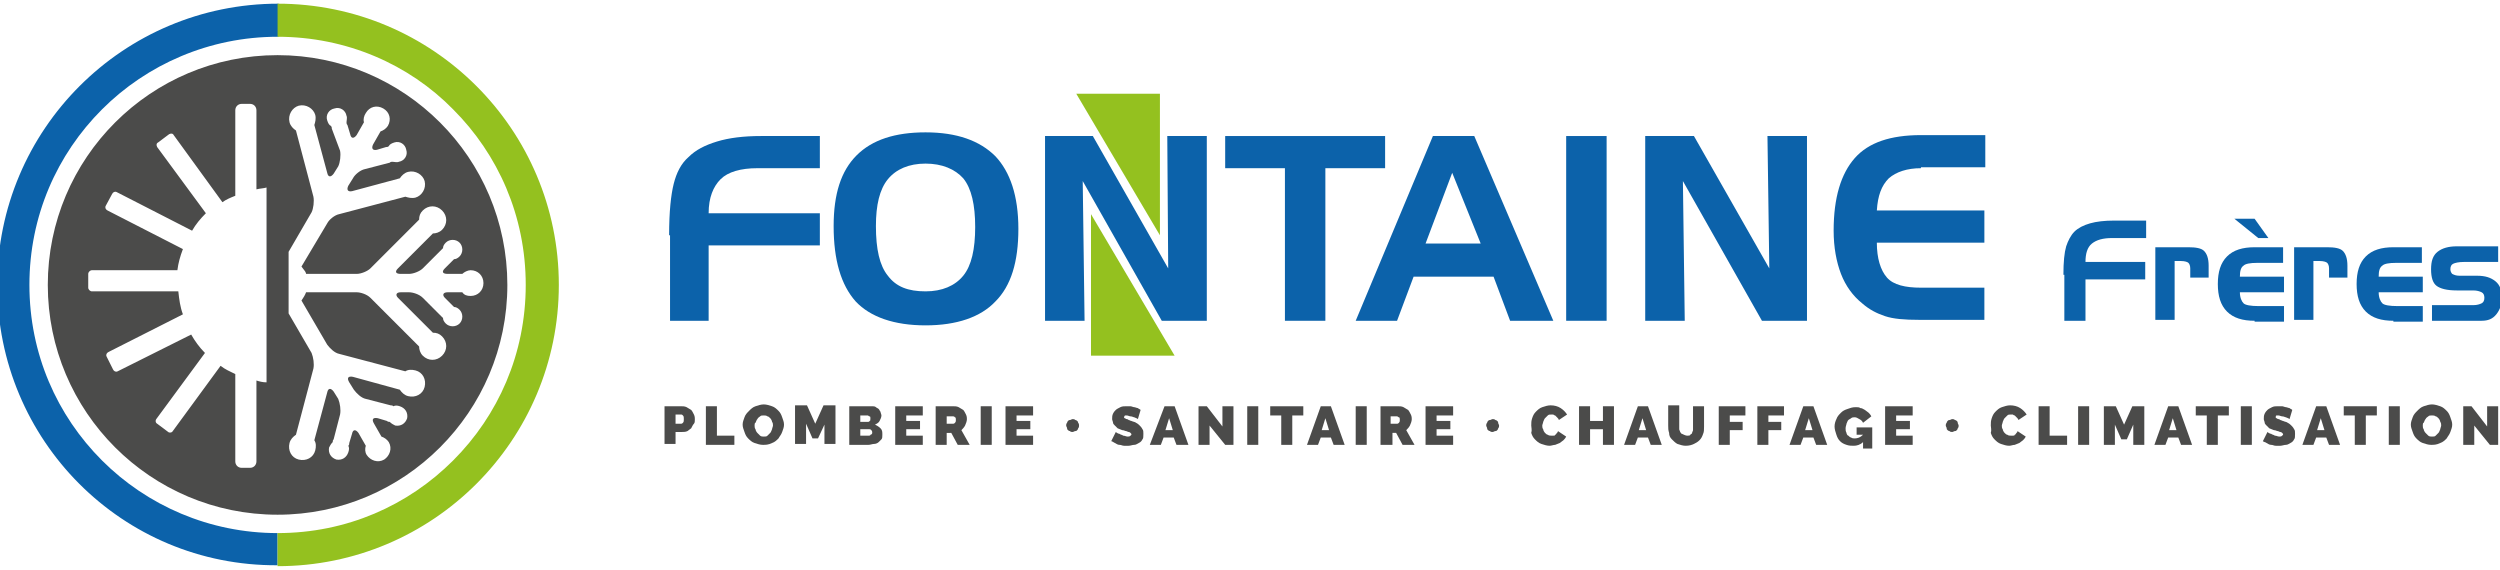<?xml version="1.0" encoding="UTF-8"?> <svg xmlns="http://www.w3.org/2000/svg" xmlns:xlink="http://www.w3.org/1999/xlink" version="1.1" id="Calque_1" x="0px" y="0px" viewBox="0 0 272 62" xml:space="preserve"> <g> <g> <path fill="#4B4B4A" d="M72.3,48.4v-4.2h1.8c0.2,0,0.4,0,0.6,0.1c0.2,0.1,0.3,0.2,0.5,0.3c0.1,0.1,0.2,0.3,0.3,0.5 c0.1,0.2,0.1,0.4,0.1,0.5c0,0.2,0,0.4-0.1,0.5s-0.2,0.3-0.3,0.5c-0.1,0.1-0.3,0.2-0.4,0.3c-0.2,0.1-0.4,0.1-0.6,0.1h-0.7v1.3H72.3 z M73.5,46.1h0.6c0.1,0,0.1,0,0.2-0.1c0.1-0.1,0.1-0.2,0.1-0.4c0-0.2,0-0.3-0.1-0.4c-0.1-0.1-0.1-0.1-0.2-0.1h-0.6V46.1z"></path> <path fill="#4B4B4A" d="M76.8,48.4v-4.2H78v3.2h1.9v1H76.8z"></path> <path fill="#4B4B4A" d="M83,48.4c-0.3,0-0.6-0.1-0.9-0.2c-0.3-0.1-0.5-0.3-0.7-0.5c-0.2-0.2-0.3-0.4-0.4-0.7 c-0.1-0.3-0.2-0.5-0.2-0.8c0-0.3,0.1-0.5,0.2-0.8c0.1-0.3,0.3-0.5,0.5-0.7c0.2-0.2,0.4-0.4,0.7-0.5c0.3-0.1,0.6-0.2,0.9-0.2 c0.3,0,0.6,0.1,0.9,0.2c0.3,0.1,0.5,0.3,0.7,0.5c0.2,0.2,0.3,0.4,0.4,0.7c0.1,0.3,0.2,0.5,0.2,0.8c0,0.3-0.1,0.5-0.2,0.8 c-0.1,0.3-0.3,0.5-0.4,0.7c-0.2,0.2-0.4,0.4-0.7,0.5C83.6,48.4,83.3,48.4,83,48.4z M82.1,46.3c0,0.1,0,0.3,0.1,0.4 c0,0.1,0.1,0.3,0.2,0.4c0.1,0.1,0.2,0.2,0.3,0.3c0.1,0.1,0.3,0.1,0.4,0.1c0.2,0,0.3,0,0.4-0.1c0.1-0.1,0.2-0.2,0.3-0.3 c0.1-0.1,0.1-0.2,0.2-0.4c0-0.1,0.1-0.3,0.1-0.4c0-0.1,0-0.3-0.1-0.4c0-0.1-0.1-0.3-0.2-0.4c-0.1-0.1-0.2-0.2-0.3-0.2 c-0.1-0.1-0.3-0.1-0.4-0.1c-0.2,0-0.3,0-0.4,0.1c-0.1,0.1-0.2,0.1-0.3,0.3c-0.1,0.1-0.1,0.2-0.2,0.4C82.1,46,82.1,46.2,82.1,46.3z "></path> <path fill="#4B4B4A" d="M89.7,48.4v-2.2L89,47.7h-0.6l-0.7-1.6v2.2h-1.2v-4.2h1.3l0.9,2l0.9-2h1.3v4.2H89.7z"></path> <path fill="#4B4B4A" d="M96,47.3c0,0.2,0,0.4-0.1,0.5c-0.1,0.1-0.2,0.2-0.3,0.3c-0.1,0.1-0.3,0.2-0.5,0.2c-0.2,0-0.4,0.1-0.6,0.1 h-2.1v-4.2h2.5c0.1,0,0.3,0,0.4,0.1c0.1,0.1,0.2,0.1,0.3,0.2c0.1,0.1,0.1,0.2,0.2,0.3c0,0.1,0.1,0.3,0.1,0.4 c0,0.2-0.1,0.4-0.2,0.6c-0.1,0.2-0.3,0.3-0.5,0.4c0.2,0.1,0.4,0.2,0.6,0.4S96,47,96,47.3z M93.6,45.2v0.7h0.8c0.1,0,0.2,0,0.2-0.1 c0.1,0,0.1-0.1,0.1-0.3c0-0.1,0-0.2-0.1-0.2c-0.1,0-0.1-0.1-0.2-0.1H93.6z M94.9,47.1c0-0.1,0-0.2-0.1-0.3 c-0.1-0.1-0.1-0.1-0.2-0.1h-1v0.7h0.9c0.1,0,0.2,0,0.2-0.1C94.8,47.3,94.9,47.2,94.9,47.1z"></path> <path fill="#4B4B4A" d="M100.4,47.4v1h-3v-4.2h3v1h-1.8v0.6h1.5v0.9h-1.5v0.7H100.4z"></path> <path fill="#4B4B4A" d="M101.8,48.4v-4.2h1.9c0.2,0,0.4,0,0.6,0.1c0.2,0.1,0.3,0.2,0.5,0.3c0.1,0.1,0.2,0.3,0.3,0.5 c0.1,0.2,0.1,0.4,0.1,0.5c0,0.2-0.1,0.5-0.2,0.7c-0.1,0.2-0.3,0.4-0.4,0.5l0.9,1.6h-1.3l-0.7-1.3H103v1.3H101.8z M103,46.1h0.7 c0.1,0,0.1,0,0.2-0.1c0.1-0.1,0.1-0.2,0.1-0.3c0-0.1,0-0.3-0.1-0.3c-0.1-0.1-0.1-0.1-0.2-0.1H103V46.1z"></path> <path fill="#4B4B4A" d="M106.7,48.4v-4.2h1.2v4.2H106.7z"></path> <path fill="#4B4B4A" d="M112.4,47.4v1h-3v-4.2h3v1h-1.8v0.6h1.5v0.9h-1.5v0.7H112.4z"></path> <path fill="#4B4B4A" d="M117.4,46.3c0,0.1,0,0.2-0.1,0.3c0,0.1-0.1,0.2-0.1,0.2c-0.1,0.1-0.1,0.1-0.2,0.1c-0.1,0-0.2,0.1-0.3,0.1 s-0.2,0-0.3-0.1c-0.1,0-0.2-0.1-0.2-0.1c-0.1-0.1-0.1-0.1-0.1-0.2c0-0.1-0.1-0.2-0.1-0.3c0-0.1,0-0.2,0.1-0.3 c0-0.1,0.1-0.2,0.1-0.2c0.1-0.1,0.1-0.1,0.2-0.1c0.1,0,0.2-0.1,0.3-0.1s0.2,0,0.3,0.1c0.1,0,0.2,0.1,0.2,0.1 c0.1,0.1,0.1,0.1,0.1,0.2C117.4,46.1,117.4,46.2,117.4,46.3z"></path> <path fill="#4B4B4A" d="M123.8,45.6c-0.1-0.1-0.2-0.1-0.4-0.2c-0.1,0-0.2-0.1-0.4-0.1c-0.1,0-0.3-0.1-0.4-0.1c-0.1,0-0.2,0-0.2,0 s-0.1,0.1-0.1,0.2c0,0.1,0,0.1,0.1,0.1c0,0,0.1,0.1,0.2,0.1c0.1,0,0.2,0.1,0.2,0.1c0.1,0,0.2,0.1,0.3,0.1c0.2,0.1,0.4,0.1,0.5,0.2 c0.2,0.1,0.3,0.2,0.4,0.3c0.1,0.1,0.2,0.2,0.3,0.4c0.1,0.1,0.1,0.3,0.1,0.5c0,0.3,0,0.5-0.1,0.6c-0.1,0.2-0.2,0.3-0.4,0.4 c-0.2,0.1-0.3,0.2-0.5,0.2c-0.2,0-0.4,0.1-0.6,0.1c-0.2,0-0.3,0-0.5,0c-0.2,0-0.3-0.1-0.5-0.1c-0.2,0-0.3-0.1-0.5-0.2 S121,48,120.9,48l0.5-1c0.1,0.1,0.3,0.2,0.4,0.2c0.1,0.1,0.3,0.1,0.4,0.2c0.2,0,0.3,0.1,0.5,0.1c0.1,0,0.2,0,0.3-0.1 c0,0,0.1-0.1,0.1-0.1c0-0.1,0-0.1-0.1-0.2c0,0-0.1-0.1-0.2-0.1c-0.1,0-0.2-0.1-0.3-0.1s-0.2-0.1-0.4-0.1c-0.2-0.1-0.3-0.1-0.5-0.2 c-0.1-0.1-0.2-0.2-0.3-0.3c-0.1-0.1-0.2-0.2-0.2-0.3c0-0.1-0.1-0.3-0.1-0.4c0-0.2,0-0.4,0.1-0.6c0.1-0.2,0.2-0.3,0.3-0.4 c0.1-0.1,0.3-0.2,0.5-0.3c0.2-0.1,0.4-0.1,0.6-0.1c0.2,0,0.3,0,0.5,0c0.1,0,0.3,0.1,0.4,0.1c0.1,0,0.3,0.1,0.4,0.1 c0.1,0.1,0.2,0.1,0.3,0.2L123.8,45.6z"></path> <path fill="#4B4B4A" d="M126.7,44.2h1.1l1.5,4.2H128l-0.3-0.8h-1.1l-0.3,0.8h-1.2L126.7,44.2z M127.6,46.8l-0.4-1.3l-0.4,1.3 H127.6z"></path> <path fill="#4B4B4A" d="M131.6,46.3v2.1h-1.2v-4.2h0.9l1.7,2.2v-2.2h1.2v4.2h-0.9L131.6,46.3z"></path> <path fill="#4B4B4A" d="M135.7,48.4v-4.2h1.2v4.2H135.7z"></path> <path fill="#4B4B4A" d="M141.8,45.2h-1.2v3.2h-1.2v-3.2h-1.2v-1h3.6V45.2z"></path> <path fill="#4B4B4A" d="M143.7,44.2h1.1l1.5,4.2h-1.2l-0.3-0.8h-1.1l-0.3,0.8h-1.2L143.7,44.2z M144.6,46.8l-0.4-1.3l-0.4,1.3 H144.6z"></path> <path fill="#4B4B4A" d="M147.5,48.4v-4.2h1.2v4.2H147.5z"></path> <path fill="#4B4B4A" d="M150.2,48.4v-4.2h1.9c0.2,0,0.4,0,0.6,0.1c0.2,0.1,0.3,0.2,0.5,0.3c0.1,0.1,0.2,0.3,0.3,0.5 c0.1,0.2,0.1,0.4,0.1,0.5c0,0.2-0.1,0.5-0.2,0.7c-0.1,0.2-0.3,0.4-0.4,0.5l0.9,1.6h-1.3l-0.7-1.3h-0.4v1.3H150.2z M151.3,46.1h0.7 c0.1,0,0.1,0,0.2-0.1c0.1-0.1,0.1-0.2,0.1-0.3c0-0.1,0-0.3-0.1-0.3s-0.1-0.1-0.2-0.1h-0.7V46.1z"></path> <path fill="#4B4B4A" d="M158.1,47.4v1h-3v-4.2h3v1h-1.8v0.6h1.5v0.9h-1.5v0.7H158.1z"></path> <path fill="#4B4B4A" d="M163.1,46.3c0,0.1,0,0.2-0.1,0.3c0,0.1-0.1,0.2-0.1,0.2c-0.1,0.1-0.1,0.1-0.2,0.1c-0.1,0-0.2,0.1-0.3,0.1 s-0.2,0-0.3-0.1c-0.1,0-0.2-0.1-0.2-0.1c-0.1-0.1-0.1-0.1-0.1-0.2c0-0.1-0.1-0.2-0.1-0.3c0-0.1,0-0.2,0.1-0.3 c0-0.1,0.1-0.2,0.1-0.2c0.1-0.1,0.1-0.1,0.2-0.1c0.1,0,0.2-0.1,0.3-0.1s0.2,0,0.3,0.1c0.1,0,0.2,0.1,0.2,0.1 c0.1,0.1,0.1,0.1,0.1,0.2C163,46.1,163.1,46.2,163.1,46.3z"></path> <path fill="#4B4B4A" d="M166.6,46.3c0-0.3,0-0.5,0.1-0.8c0.1-0.3,0.2-0.5,0.4-0.7c0.2-0.2,0.4-0.4,0.7-0.5 c0.3-0.1,0.6-0.2,0.9-0.2c0.4,0,0.8,0.1,1.1,0.3c0.3,0.2,0.5,0.4,0.7,0.7l-0.9,0.6c0-0.1-0.1-0.2-0.2-0.3 c-0.1-0.1-0.1-0.1-0.2-0.2c-0.1,0-0.2-0.1-0.2-0.1s-0.2,0-0.2,0c-0.2,0-0.3,0-0.4,0.1c-0.1,0.1-0.2,0.2-0.3,0.3 c-0.1,0.1-0.1,0.2-0.2,0.4c0,0.1-0.1,0.3-0.1,0.4c0,0.1,0,0.3,0.1,0.4c0,0.1,0.1,0.3,0.2,0.4c0.1,0.1,0.2,0.2,0.3,0.2 c0.1,0.1,0.3,0.1,0.4,0.1c0.1,0,0.2,0,0.2,0c0.1,0,0.2,0,0.2-0.1c0.1,0,0.1-0.1,0.2-0.2c0.1-0.1,0.1-0.1,0.1-0.2l0.9,0.6 c-0.1,0.2-0.2,0.3-0.3,0.4c-0.1,0.1-0.3,0.2-0.4,0.3c-0.2,0.1-0.3,0.1-0.5,0.2c-0.2,0-0.4,0.1-0.6,0.1c-0.3,0-0.6-0.1-0.9-0.2 c-0.3-0.1-0.5-0.3-0.7-0.5c-0.2-0.2-0.3-0.4-0.4-0.7C166.7,46.8,166.6,46.5,166.6,46.3z"></path> <path fill="#4B4B4A" d="M175.6,44.2v4.2h-1.2v-1.7H173v1.7h-1.2v-4.2h1.2v1.6h1.4v-1.6H175.6z"></path> <path fill="#4B4B4A" d="M178.2,44.2h1.1l1.5,4.2h-1.2l-0.3-0.8h-1.1l-0.3,0.8h-1.2L178.2,44.2z M179.1,46.8l-0.4-1.3l-0.4,1.3 H179.1z"></path> <path fill="#4B4B4A" d="M183.6,47.4c0.1,0,0.3,0,0.3-0.1c0.1-0.1,0.2-0.1,0.2-0.2s0.1-0.2,0.1-0.3c0-0.1,0-0.3,0-0.4v-2.2h1.2v2.2 c0,0.3,0,0.6-0.1,0.8c-0.1,0.3-0.2,0.5-0.4,0.7c-0.2,0.2-0.4,0.3-0.6,0.4c-0.2,0.1-0.5,0.2-0.9,0.2c-0.3,0-0.6-0.1-0.9-0.2 c-0.2-0.1-0.4-0.3-0.6-0.5s-0.3-0.4-0.3-0.7c-0.1-0.3-0.1-0.5-0.1-0.8v-2.2h1.2v2.2c0,0.1,0,0.3,0,0.4c0,0.1,0.1,0.2,0.1,0.3 c0.1,0.1,0.1,0.2,0.2,0.2C183.4,47.4,183.5,47.4,183.6,47.4z"></path> <path fill="#4B4B4A" d="M187,48.4v-4.2h2.9v1h-1.7v0.7h1.4v0.9h-1.4v1.6H187z"></path> <path fill="#4B4B4A" d="M191.2,48.4v-4.2h2.9v1h-1.7v0.7h1.4v0.9h-1.4v1.6H191.2z"></path> <path fill="#4B4B4A" d="M196.2,44.2h1.1l1.5,4.2h-1.2l-0.3-0.8h-1.1l-0.3,0.8h-1.2L196.2,44.2z M197.2,46.8l-0.4-1.3l-0.4,1.3 H197.2z"></path> <path fill="#4B4B4A" d="M202.7,48.1c-0.3,0.3-0.7,0.4-1,0.4c-0.3,0-0.5,0-0.8-0.1c-0.3-0.1-0.5-0.2-0.7-0.4 c-0.2-0.2-0.3-0.4-0.4-0.7c-0.1-0.3-0.2-0.6-0.2-0.9c0-0.3,0.1-0.6,0.2-0.8c0.1-0.3,0.3-0.5,0.5-0.7c0.2-0.2,0.4-0.3,0.7-0.4 c0.3-0.1,0.5-0.2,0.9-0.2c0.2,0,0.4,0,0.5,0.1c0.2,0,0.3,0.1,0.5,0.2c0.1,0.1,0.3,0.2,0.4,0.3c0.1,0.1,0.2,0.2,0.3,0.4l-0.9,0.7 c-0.1-0.2-0.2-0.3-0.4-0.4c-0.2-0.1-0.3-0.2-0.5-0.2c-0.1,0-0.3,0-0.4,0.1c-0.1,0.1-0.2,0.1-0.3,0.2c-0.1,0.1-0.1,0.2-0.2,0.4 c0,0.1-0.1,0.3-0.1,0.5c0,0.2,0,0.3,0.1,0.5c0,0.1,0.1,0.3,0.2,0.3c0.1,0.1,0.2,0.2,0.3,0.2c0.1,0.1,0.3,0.1,0.4,0.1 c0.3,0,0.6-0.1,0.9-0.4h-0.7v-0.8h1.7v2.3h-1V48.1z"></path> <path fill="#4B4B4A" d="M208.1,47.4v1h-3v-4.2h3v1h-1.8v0.6h1.5v0.9h-1.5v0.7H208.1z"></path> <path fill="#4B4B4A" d="M213.1,46.3c0,0.1,0,0.2-0.1,0.3c0,0.1-0.1,0.2-0.1,0.2c-0.1,0.1-0.1,0.1-0.2,0.1c-0.1,0-0.2,0.1-0.3,0.1 s-0.2,0-0.3-0.1c-0.1,0-0.2-0.1-0.2-0.1c-0.1-0.1-0.1-0.1-0.1-0.2c0-0.1-0.1-0.2-0.1-0.3c0-0.1,0-0.2,0.1-0.3 c0-0.1,0.1-0.2,0.1-0.2c0.1-0.1,0.1-0.1,0.2-0.1c0.1,0,0.2-0.1,0.3-0.1s0.2,0,0.3,0.1c0.1,0,0.2,0.1,0.2,0.1 c0.1,0.1,0.1,0.1,0.1,0.2C213,46.1,213.1,46.2,213.1,46.3z"></path> <path fill="#4B4B4A" d="M216.6,46.3c0-0.3,0-0.5,0.1-0.8c0.1-0.3,0.2-0.5,0.4-0.7c0.2-0.2,0.4-0.4,0.7-0.5 c0.3-0.1,0.6-0.2,0.9-0.2c0.4,0,0.8,0.1,1.1,0.3c0.3,0.2,0.5,0.4,0.7,0.7l-0.9,0.6c0-0.1-0.1-0.2-0.2-0.3 c-0.1-0.1-0.1-0.1-0.2-0.2c-0.1,0-0.2-0.1-0.2-0.1s-0.2,0-0.2,0c-0.2,0-0.3,0-0.4,0.1c-0.1,0.1-0.2,0.2-0.3,0.3 c-0.1,0.1-0.1,0.2-0.2,0.4c0,0.1-0.1,0.3-0.1,0.4c0,0.1,0,0.3,0.1,0.4c0,0.1,0.1,0.3,0.2,0.4c0.1,0.1,0.2,0.2,0.3,0.2 c0.1,0.1,0.3,0.1,0.4,0.1c0.1,0,0.2,0,0.2,0c0.1,0,0.2,0,0.2-0.1c0.1,0,0.1-0.1,0.2-0.2c0.1-0.1,0.1-0.1,0.1-0.2l0.9,0.6 c-0.1,0.2-0.2,0.3-0.3,0.4c-0.1,0.1-0.3,0.2-0.4,0.3c-0.2,0.1-0.3,0.1-0.5,0.2c-0.2,0-0.4,0.1-0.6,0.1c-0.3,0-0.6-0.1-0.9-0.2 c-0.3-0.1-0.5-0.3-0.7-0.5c-0.2-0.2-0.3-0.4-0.4-0.7C216.7,46.8,216.6,46.5,216.6,46.3z"></path> <path fill="#4B4B4A" d="M221.8,48.4v-4.2h1.2v3.2h1.9v1H221.8z"></path> <path fill="#4B4B4A" d="M226.1,48.4v-4.2h1.2v4.2H226.1z"></path> <path fill="#4B4B4A" d="M232.1,48.4v-2.2l-0.7,1.6h-0.6l-0.7-1.6v2.2h-1.2v-4.2h1.3l0.9,2l0.9-2h1.3v4.2H232.1z"></path> <path fill="#4B4B4A" d="M235.9,44.2h1.1l1.5,4.2h-1.2l-0.3-0.8h-1.1l-0.3,0.8h-1.2L235.9,44.2z M236.8,46.8l-0.4-1.3l-0.4,1.3 H236.8z"></path> <path fill="#4B4B4A" d="M242.5,45.2h-1.2v3.2h-1.2v-3.2h-1.2v-1h3.6V45.2z"></path> <path fill="#4B4B4A" d="M243.8,48.4v-4.2h1.2v4.2H243.8z"></path> <path fill="#4B4B4A" d="M249.1,45.6c-0.1-0.1-0.2-0.1-0.4-0.2c-0.1,0-0.2-0.1-0.4-0.1c-0.1,0-0.3-0.1-0.4-0.1c-0.1,0-0.2,0-0.2,0 c-0.1,0-0.1,0.1-0.1,0.2c0,0.1,0,0.1,0.1,0.1c0,0,0.1,0.1,0.2,0.1c0.1,0,0.2,0.1,0.2,0.1c0.1,0,0.2,0.1,0.3,0.1 c0.2,0.1,0.4,0.1,0.5,0.2c0.2,0.1,0.3,0.2,0.4,0.3c0.1,0.1,0.2,0.2,0.3,0.4c0.1,0.1,0.1,0.3,0.1,0.5c0,0.3,0,0.5-0.1,0.6 c-0.1,0.2-0.2,0.3-0.4,0.4c-0.2,0.1-0.3,0.2-0.5,0.2c-0.2,0-0.4,0.1-0.6,0.1c-0.2,0-0.3,0-0.5,0c-0.2,0-0.3-0.1-0.5-0.1 c-0.2,0-0.3-0.1-0.5-0.2c-0.1-0.1-0.3-0.1-0.4-0.2l0.5-1c0.1,0.1,0.3,0.2,0.4,0.2c0.1,0.1,0.3,0.1,0.4,0.2c0.2,0,0.3,0.1,0.5,0.1 c0.1,0,0.2,0,0.3-0.1c0,0,0.1-0.1,0.1-0.1c0-0.1,0-0.1-0.1-0.2c0,0-0.1-0.1-0.2-0.1c-0.1,0-0.2-0.1-0.3-0.1 c-0.1,0-0.2-0.1-0.4-0.1c-0.2-0.1-0.3-0.1-0.5-0.2c-0.1-0.1-0.2-0.2-0.3-0.3c-0.1-0.1-0.2-0.2-0.2-0.3c0-0.1-0.1-0.3-0.1-0.4 c0-0.2,0-0.4,0.1-0.6c0.1-0.2,0.2-0.3,0.3-0.4c0.1-0.1,0.3-0.2,0.5-0.3c0.2-0.1,0.4-0.1,0.6-0.1c0.2,0,0.3,0,0.5,0 c0.1,0,0.3,0.1,0.4,0.1c0.1,0,0.3,0.1,0.4,0.1c0.1,0.1,0.2,0.1,0.3,0.2L249.1,45.6z"></path> <path fill="#4B4B4A" d="M252,44.2h1.1l1.5,4.2h-1.2l-0.3-0.8H252l-0.3,0.8h-1.2L252,44.2z M252.9,46.8l-0.4-1.3l-0.4,1.3H252.9z"></path> <path fill="#4B4B4A" d="M258.6,45.2h-1.2v3.2h-1.2v-3.2H255v-1h3.6V45.2z"></path> <path fill="#4B4B4A" d="M259.9,48.4v-4.2h1.2v4.2H259.9z"></path> <path fill="#4B4B4A" d="M264.5,48.4c-0.3,0-0.6-0.1-0.9-0.2c-0.3-0.1-0.5-0.3-0.7-0.5c-0.2-0.2-0.3-0.4-0.4-0.7 c-0.1-0.3-0.2-0.5-0.2-0.8c0-0.3,0.1-0.5,0.2-0.8c0.1-0.3,0.3-0.5,0.5-0.7c0.2-0.2,0.4-0.4,0.7-0.5c0.3-0.1,0.6-0.2,0.9-0.2 c0.3,0,0.6,0.1,0.9,0.2c0.3,0.1,0.5,0.3,0.7,0.5c0.2,0.2,0.3,0.4,0.4,0.7c0.1,0.3,0.2,0.5,0.2,0.8c0,0.3-0.1,0.5-0.2,0.8 c-0.1,0.3-0.3,0.5-0.4,0.7c-0.2,0.2-0.4,0.4-0.7,0.5C265.1,48.4,264.8,48.4,264.5,48.4z M263.6,46.3c0,0.1,0,0.3,0.1,0.4 c0,0.1,0.1,0.3,0.2,0.4c0.1,0.1,0.2,0.2,0.3,0.3c0.1,0.1,0.3,0.1,0.4,0.1c0.2,0,0.3,0,0.4-0.1c0.1-0.1,0.2-0.2,0.3-0.3 c0.1-0.1,0.1-0.2,0.2-0.4c0-0.1,0.1-0.3,0.1-0.4c0-0.1,0-0.3-0.1-0.4c0-0.1-0.1-0.3-0.2-0.4c-0.1-0.1-0.2-0.2-0.3-0.2 c-0.1-0.1-0.3-0.1-0.4-0.1c-0.2,0-0.3,0-0.4,0.1c-0.1,0.1-0.2,0.1-0.3,0.3c-0.1,0.1-0.1,0.2-0.2,0.4 C263.6,46,263.6,46.2,263.6,46.3z"></path> <path fill="#4B4B4A" d="M269.2,46.3v2.1H268v-4.2h0.9l1.7,2.2v-2.2h1.2v4.2h-0.9L269.2,46.3z"></path> </g> <g> <path fill="#0C62AA" d="M72.8,25.6c0-2.6,0.2-4.4,0.5-5.6c0.3-1.2,0.8-2.2,1.6-2.9c0.8-0.8,1.8-1.3,3.1-1.7 c1.3-0.4,2.9-0.6,4.8-0.6h6.4v3.5h-6.8c-1.8,0-3.2,0.4-4,1.2c-0.8,0.8-1.3,2-1.3,3.7l12.1,0v3.5H77.1v8.2h-4.2V25.6z"></path> <path fill="#0C62AA" d="M90.7,24.6c0-3.5,0.8-6,2.5-7.7c1.7-1.7,4.2-2.5,7.5-2.5c3.4,0,5.9,0.9,7.6,2.6c1.6,1.7,2.5,4.3,2.5,7.9 s-0.8,6.2-2.5,7.9c-1.6,1.7-4.2,2.6-7.6,2.6c-3.4,0-6-0.9-7.6-2.6C91.5,31,90.7,28.3,90.7,24.6z M100.7,17.8 c-1.8,0-3.2,0.6-4.1,1.7c-0.9,1.1-1.3,2.8-1.3,5.1c0,2.5,0.4,4.3,1.3,5.4c0.9,1.2,2.2,1.7,4.1,1.7c1.8,0,3.2-0.6,4.1-1.7 c0.9-1.1,1.3-2.9,1.3-5.3c0-2.4-0.4-4.2-1.3-5.3C103.9,18.4,102.5,17.8,100.7,17.8z"></path> <path fill="#0C62AA" d="M113.6,14.8h5.3l8.2,14.4L127,14.8h4.3v20.1h-4.9l-8.6-15.2l0.2,15.2h-4.3V14.8z"></path> <path fill="#0C62AA" d="M139.8,18.3h-6.5v-3.5h17.4v3.5h-6.5v16.6h-4.4V18.3z"></path> <path fill="#0C62AA" d="M155.9,14.8h4.5l8.6,20.1h-4.7l-1.8-4.8h-8.7l-1.8,4.8h-4.5L155.9,14.8z M158,18.8l-2.9,7.7h6L158,18.8z"></path> <path fill="#0C62AA" d="M174.8,34.9h-4.4V14.8h4.4V34.9z"></path> <path fill="#0C62AA" d="M179,14.8h5.3l8.2,14.4l-0.2-14.4h4.3v20.1h-4.9l-8.6-15.2l0.2,15.2H179V14.8z"></path> <path fill="#0C62AA" d="M209,18.3c-1.5,0-2.7,0.4-3.5,1.1c-0.8,0.8-1.2,1.9-1.3,3.5l11.7,0v3.5h-11.7c0,1.7,0.4,3,1.1,3.8 c0.7,0.8,2,1.1,3.7,1.1h6.9v3.5h-7.1c-1.6,0-2.8-0.1-3.7-0.4c-0.9-0.3-1.7-0.7-2.5-1.4c-1-0.8-1.8-1.9-2.3-3.2 c-0.5-1.3-0.8-2.9-0.8-4.7c0-3.6,0.8-6.2,2.3-7.9c1.5-1.7,3.9-2.5,7.2-2.5h7v3.5H209z"></path> <path fill="#0C62AA" d="M224.5,29.9c0-1.4,0.1-2.4,0.3-3.1c0.2-0.6,0.5-1.2,0.9-1.6c0.4-0.4,1-0.7,1.7-0.9 c0.7-0.2,1.6-0.3,2.6-0.3h3.5v1.9h-3.7c-1,0-1.7,0.2-2.2,0.6c-0.5,0.4-0.7,1.1-0.7,2l6.5,0v1.9h-6.5v4.5h-2.3V29.9z"></path> <path fill="#0C62AA" d="M234.6,26.9h3.5c0.8,0,1.4,0.1,1.7,0.4c0.3,0.3,0.5,0.8,0.5,1.6v1.3h-2v-1c0-0.3-0.1-0.5-0.2-0.6 c-0.1-0.1-0.4-0.2-0.8-0.2h-0.7v6.4h-2.1V26.9z"></path> <path fill="#0C62AA" d="M245.3,34.9c-1.3,0-2.3-0.3-3-1c-0.7-0.7-1-1.7-1-3c0-1.3,0.3-2.3,1-3c0.7-0.7,1.7-1,3-1h3.1v1.7h-2.8 c-0.8,0-1.3,0.1-1.5,0.3c-0.3,0.2-0.4,0.6-0.4,1.2h4.8v1.7h-4.8c0,0.6,0.2,1,0.4,1.2c0.2,0.2,0.8,0.3,1.6,0.3h2.8v1.7H245.3z M245.7,25.9l-2.6-2.1h2.2l1.5,2.1H245.7z"></path> <path fill="#0C62AA" d="M249.7,26.9h3.5c0.8,0,1.4,0.1,1.7,0.4c0.3,0.3,0.5,0.8,0.5,1.6v1.3h-2v-1c0-0.3-0.1-0.5-0.2-0.6 c-0.1-0.1-0.4-0.2-0.8-0.2h-0.7v6.4h-2.1V26.9z"></path> <path fill="#0C62AA" d="M260.4,34.9c-1.3,0-2.3-0.3-3-1c-0.7-0.7-1-1.7-1-3c0-1.3,0.3-2.3,1-3c0.7-0.7,1.7-1,3-1h3.1v1.7h-2.8 c-0.8,0-1.3,0.1-1.5,0.3c-0.3,0.2-0.4,0.6-0.4,1.2h4.8v1.7h-4.8c0,0.6,0.2,1,0.4,1.2c0.2,0.2,0.8,0.3,1.6,0.3h2.8v1.7H260.4z"></path> <path fill="#0C62AA" d="M264.7,33.2h4.4c0.4,0,0.7-0.1,0.9-0.2c0.2-0.1,0.3-0.3,0.3-0.6c0-0.3-0.1-0.5-0.3-0.6 c-0.2-0.1-0.5-0.2-0.9-0.2h-1.8c-1.1,0-1.8-0.2-2.2-0.5c-0.4-0.3-0.6-0.9-0.6-1.8c0-0.9,0.2-1.5,0.7-1.9c0.5-0.4,1.2-0.6,2.1-0.6 h4.5v1.7h-3.7c-0.6,0-1,0.1-1.2,0.2c-0.2,0.1-0.3,0.3-0.3,0.6c0,0.2,0.1,0.4,0.2,0.5c0.2,0.1,0.4,0.2,0.8,0.2h1.9 c0.9,0,1.5,0.2,2,0.6c0.5,0.4,0.7,1,0.7,1.8c0,0.7-0.2,1.3-0.6,1.8c-0.4,0.5-0.9,0.7-1.6,0.7h-5.4V33.2z"></path> </g> <g> <polygon fill="#94C11F" points="126.2,25.6 117.1,10.2 126.2,10.2 "></polygon> <polygon fill="#94C11F" points="118.7,23.3 127.8,38.7 118.7,38.7 "></polygon> </g> <g> <path fill="#4B4B4A" d="M51.2,32.2c-0.4,0-0.7-0.1-0.9-0.4l-1.6,0c-0.5,0-0.6,0.3-0.3,0.6l0.8,0.8c0.1,0.1,0.1,0.1,0.2,0.2 c0.2,0,0.4,0.1,0.6,0.3c0.4,0.4,0.4,1.1,0,1.5c-0.4,0.4-1.1,0.4-1.5,0c-0.2-0.2-0.3-0.4-0.3-0.6c-0.1-0.1-0.1-0.1-0.2-0.2l-2-2 c-0.4-0.4-1.1-0.6-1.5-0.6l-0.9,0c-0.5,0-0.6,0.3-0.3,0.6l3.8,3.8c0.4,0,0.7,0.1,1,0.4c0.6,0.6,0.6,1.5,0,2.1 c-0.6,0.6-1.5,0.6-2.1,0c-0.3-0.3-0.4-0.7-0.4-1l-5.3-5.3c-0.4-0.4-1.1-0.6-1.5-0.6l-5.5,0c-0.1,0.3-0.3,0.6-0.5,0.9l2.8,4.8 c0.3,0.4,0.8,0.9,1.3,1l7.2,1.9c0.3-0.2,0.7-0.2,1.1-0.1c0.8,0.2,1.2,1,1,1.8c-0.2,0.8-1,1.2-1.8,1c-0.4-0.1-0.7-0.4-0.9-0.7 L38.4,41c-0.5-0.1-0.7,0.1-0.4,0.6l0.5,0.8c0.3,0.4,0.8,0.9,1.3,1l2.7,0.7c0.1,0,0.2,0,0.3,0.1c0.2-0.1,0.4-0.1,0.7,0 c0.6,0.2,0.9,0.7,0.8,1.3c-0.2,0.6-0.7,0.9-1.3,0.8c-0.2-0.1-0.4-0.2-0.6-0.4c-0.1,0-0.2,0-0.3-0.1l-1-0.3 c-0.5-0.1-0.7,0.1-0.4,0.6l0.8,1.4c0.3,0.1,0.6,0.3,0.8,0.6c0.4,0.7,0.1,1.5-0.5,1.9c-0.7,0.4-1.5,0.1-1.9-0.5 c-0.2-0.3-0.2-0.7-0.1-1l-0.8-1.4c-0.3-0.4-0.6-0.4-0.7,0.1l-0.3,1c0,0.1,0,0.2-0.1,0.3c0.1,0.2,0.1,0.4,0,0.7 c-0.2,0.6-0.7,0.9-1.3,0.8c-0.6-0.2-0.9-0.7-0.8-1.3c0.1-0.2,0.2-0.4,0.4-0.6c0-0.1,0-0.2,0.1-0.3l0.7-2.7c0.1-0.5,0-1.2-0.2-1.7 l-0.5-0.8c-0.3-0.4-0.6-0.4-0.7,0.1l-1.4,5.2c0.2,0.3,0.2,0.7,0.1,1.1c-0.2,0.8-1,1.2-1.8,1c-0.8-0.2-1.2-1-1-1.8 c0.1-0.4,0.4-0.7,0.7-0.9l1.9-7.2c0.1-0.5,0-1.2-0.2-1.7l-2.5-4.3v-6.7l2.5-4.3c0.2-0.4,0.3-1.2,0.2-1.7l-1.9-7.2 c-0.3-0.2-0.6-0.5-0.7-0.9c-0.2-0.8,0.3-1.6,1-1.8c0.8-0.2,1.6,0.3,1.8,1c0.1,0.4,0,0.8-0.1,1.1l1.4,5.2c0.1,0.5,0.4,0.5,0.7,0.1 l0.5-0.8c0.2-0.4,0.3-1.2,0.2-1.7L36.1,14c0-0.1,0-0.2-0.1-0.3c-0.2-0.1-0.3-0.3-0.4-0.6c-0.2-0.6,0.2-1.2,0.8-1.3 c0.6-0.2,1.2,0.2,1.3,0.8c0.1,0.2,0,0.5,0,0.7c0,0.1,0,0.2,0.1,0.3l0.3,1c0.1,0.5,0.4,0.5,0.7,0.1l0.8-1.4c-0.1-0.3,0-0.7,0.2-1 c0.4-0.7,1.2-0.9,1.9-0.5c0.7,0.4,0.9,1.2,0.5,1.9c-0.2,0.3-0.5,0.5-0.8,0.6l-0.8,1.4c-0.2,0.4-0.1,0.7,0.4,0.6l1-0.3 c0.1,0,0.2,0,0.3-0.1c0.1-0.2,0.3-0.3,0.6-0.4c0.6-0.2,1.2,0.2,1.3,0.8c0.2,0.6-0.2,1.2-0.8,1.3c-0.2,0.1-0.5,0-0.7,0 c-0.1,0-0.2,0-0.3,0.1l-2.7,0.7c-0.5,0.1-1.1,0.6-1.3,1l-0.5,0.8c-0.2,0.4-0.1,0.7,0.4,0.6l5.2-1.4c0.2-0.3,0.5-0.6,0.9-0.7 c0.8-0.2,1.6,0.3,1.8,1c0.2,0.8-0.3,1.6-1,1.8c-0.4,0.1-0.8,0-1.1-0.1l-7.2,1.9c-0.5,0.1-1.1,0.6-1.3,1L32.8,29 c0.1,0.1,0.2,0.3,0.3,0.4c0.1,0.1,0.2,0.3,0.2,0.4l5.5,0c0.5,0,1.2-0.3,1.5-0.6l5.3-5.3c0-0.4,0.1-0.7,0.4-1 c0.6-0.6,1.5-0.6,2.1,0c0.6,0.6,0.6,1.5,0,2.1c-0.3,0.3-0.7,0.4-1,0.4l-3.8,3.8c-0.4,0.4-0.2,0.6,0.3,0.6l0.9,0 c0.5,0,1.2-0.3,1.5-0.6l2-2c0.1-0.1,0.1-0.1,0.2-0.2c0-0.2,0.1-0.4,0.3-0.6c0.4-0.4,1.1-0.4,1.5,0c0.4,0.4,0.4,1.1,0,1.5 c-0.2,0.2-0.4,0.3-0.6,0.3c-0.1,0.1-0.1,0.1-0.2,0.2l-0.8,0.8c-0.4,0.4-0.2,0.6,0.3,0.6l1.6,0c0.2-0.2,0.6-0.4,0.9-0.4 c0.8,0,1.4,0.6,1.4,1.4C52.6,31.6,52,32.2,51.2,32.2z M29,41.6c-0.4,0-0.8-0.1-1.1-0.2v8.8c0,0.4-0.3,0.7-0.7,0.7h-0.9 c-0.4,0-0.7-0.3-0.7-0.7v-9.5c-0.6-0.3-1.1-0.5-1.6-0.9l-5.2,7.1c-0.1,0.2-0.4,0.2-0.5,0.1l-1.2-0.9c-0.2-0.1-0.2-0.4-0.1-0.5 l5.3-7.2c-0.6-0.6-1.1-1.3-1.5-2l-8,4c-0.2,0.1-0.4,0-0.5-0.2l-0.7-1.4c-0.1-0.2,0-0.4,0.2-0.5l8.1-4.1c-0.3-0.8-0.4-1.6-0.5-2.5 H10c-0.2,0-0.4-0.2-0.4-0.4v-1.5c0-0.2,0.2-0.4,0.4-0.4h9.3c0.1-0.8,0.3-1.5,0.6-2.3l-8.2-4.2c-0.2-0.1-0.3-0.3-0.2-0.5l0.7-1.3 c0.1-0.2,0.3-0.3,0.5-0.2l8.2,4.2c0.4-0.7,0.9-1.3,1.5-1.9L17.1,16c-0.1-0.2-0.1-0.4,0.1-0.5l1.2-0.9c0.2-0.1,0.4-0.1,0.5,0.1 l5.3,7.3c0.4-0.3,0.9-0.5,1.4-0.7v-9.3c0-0.4,0.3-0.7,0.7-0.7h0.9c0.4,0,0.7,0.3,0.7,0.7v8.6c0.4-0.1,0.8-0.1,1.1-0.2V41.6z M30.2,6c-13.8,0-25,11.2-25,25c0,13.8,11.2,25,25,25c13.8,0,25-11.2,25-25C55.2,17.2,44,6,30.2,6z"></path> <g> <defs> <path id="SVGID_1_" d="M30.2,4C22.8,4,16,7,11.1,11.9C6.2,16.8,3.2,23.5,3.2,31c0,7.5,3,14.2,7.9,19.1C16,55,22.8,58,30.2,58 v3.5C13.3,61.6-0.3,47.9-0.3,31c0-16.9,13.7-30.6,30.6-30.6V4z"></path> </defs> <use xlink:href="#SVGID_1_" overflow="visible" fill-rule="evenodd" clip-rule="evenodd" fill="#0C62AA"></use> <clipPath id="SVGID_00000040534568906636208730000007901874247953902507_"> <use xlink:href="#SVGID_1_" overflow="visible"></use> </clipPath> <line clip-path="url(#SVGID_00000040534568906636208730000007901874247953902507_)" fill="#0C62AA" x1="30.3" y1="0.4" x2="30" y2="0.4"></line> <line clip-path="url(#SVGID_00000040534568906636208730000007901874247953902507_)" fill="#0C62AA" x1="30" y1="61.6" x2="30.3" y2="61.6"></line> </g> <g> <defs> <path id="SVGID_00000134212465973518111540000007370813531377000879_" d="M30.2,61.6V58c7.5,0,14.2-3,19.1-7.9 c4.9-4.9,7.9-11.6,7.9-19.1c0-7.5-3-14.2-7.9-19.1C44.5,7,37.7,4,30.2,4v0V0.4c16.9,0,30.6,13.7,30.6,30.6 C60.8,47.9,47.1,61.6,30.2,61.6z"></path> </defs> <use xlink:href="#SVGID_00000134212465973518111540000007370813531377000879_" overflow="visible" fill-rule="evenodd" clip-rule="evenodd" fill="#94C11F"></use> <clipPath id="SVGID_00000095331626433401598080000011186211272250260611_"> <use xlink:href="#SVGID_00000134212465973518111540000007370813531377000879_" overflow="visible"></use> </clipPath> </g> </g> </g> </svg> 